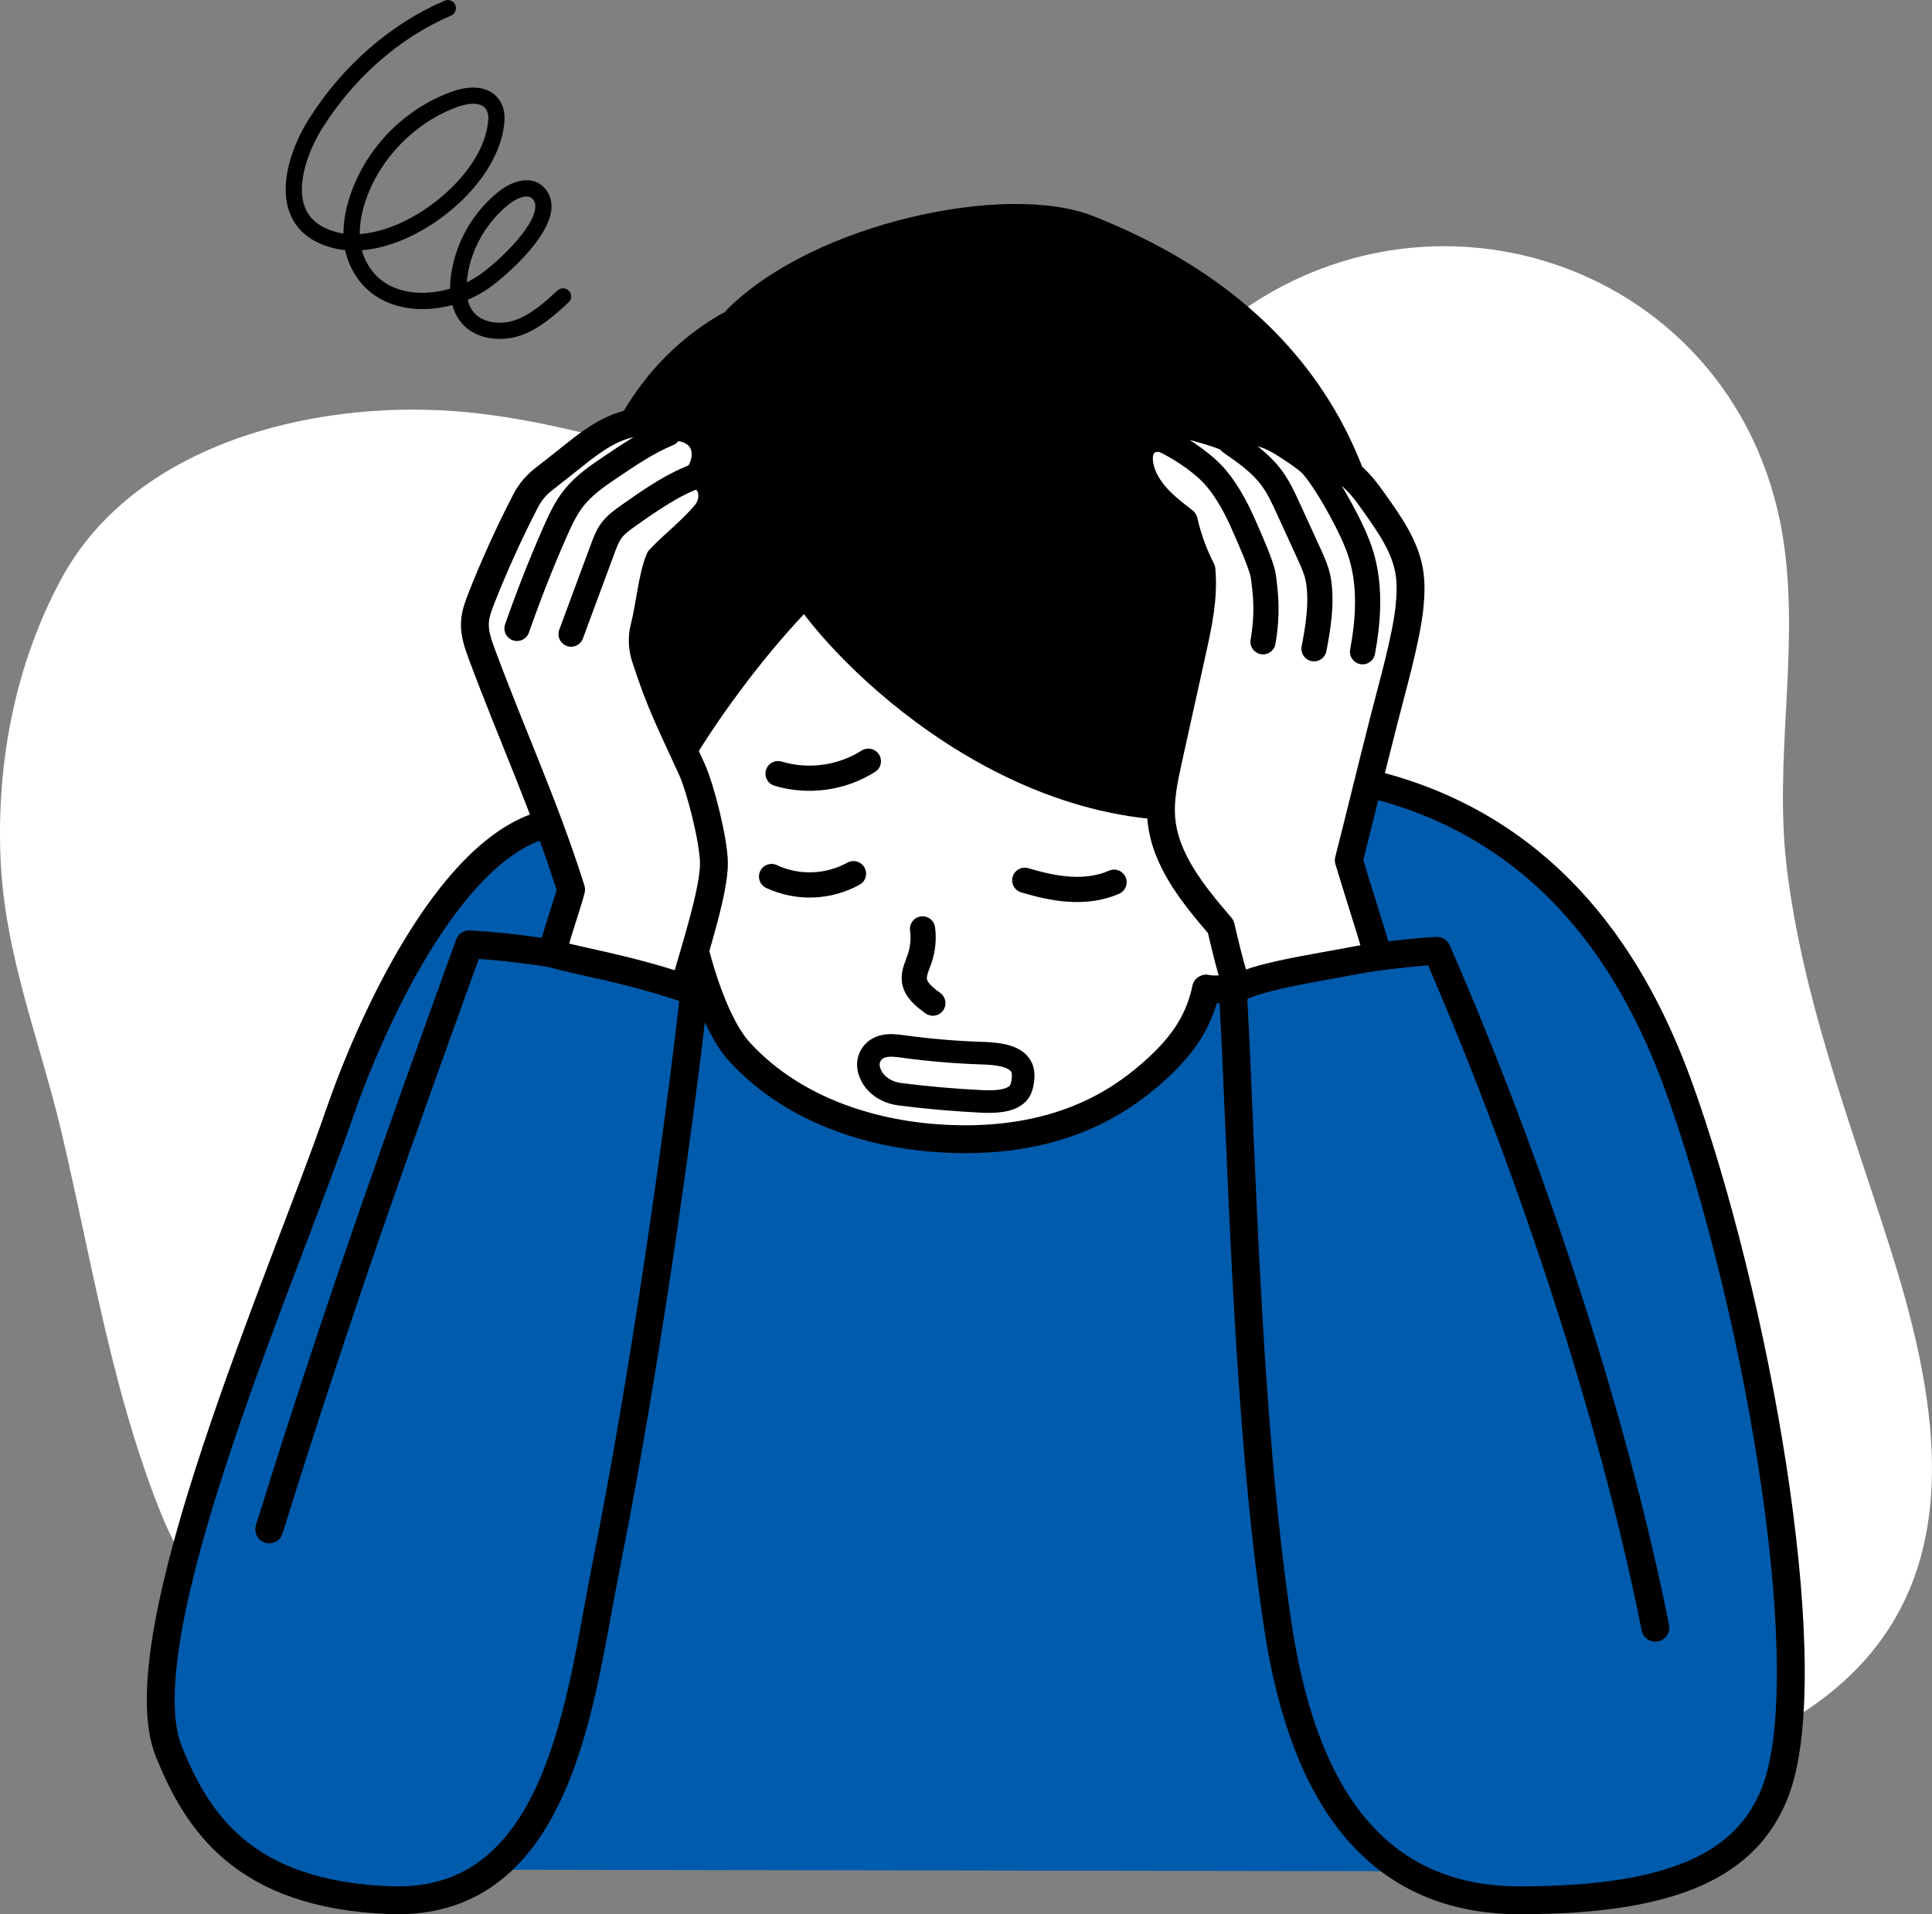 <?xml version="1.0" encoding="UTF-8"?><svg id="_レイヤー_2" xmlns="http://www.w3.org/2000/svg" viewBox="0 0 492.81 488.35"><rect x="0" y="0" width="492.81" height="488.35" fill="#808080" stroke="none"/><defs><style>.cls-1,.cls-2,.cls-3{fill:#fff;}.cls-2,.cls-3,.cls-4,.cls-5{stroke:#000;stroke-linecap:round;stroke-linejoin:round;}.cls-2,.cls-5{stroke-width:7.11px;}.cls-3{stroke-width:5.76px;}.cls-6{fill:#005bac;}.cls-4{stroke-width:6.43px;}.cls-4,.cls-5{fill:none;}</style></defs><g id="_レイヤー_1-2"><path class="cls-1" d="M28.32,345.32c3.46,13.99,7.48,27.75,12.81,40.93,22.08,54.61,86.35,65.75,138.74,62.09,23.2-1.62,44.42-9.19,66.44-16.14,22.33-7.04,43.7-9.31,66.69-4.16,23.3,5.22,45.22,15.13,68.34,20.98,29.85,7.56,65.56,1.07,88.95-20.09,32.89-29.76,23.35-74.6,11.35-112.11-10.03-31.36-21.78-62.27-25.83-95.11-3.37-27.29,2.96-54.31-.59-81.66-9.56-73.59-95.72-102.38-149.36-51.85-12.31,11.6-24.13,24.86-39.8,31.98-15.27,6.94-32.55,7.71-48.99,5.92-34.44-3.75-66.79-18.71-101.4-21.23-36.38-2.65-81.62,8.51-100.15,43C3.9,169.52-.84,194.26.12,218.69c.99,24.95,10.11,46.83,15.71,70.74,4.36,18.58,7.9,37.35,12.49,55.89Z"/><path d="M127.47,86.46c-3.68,0-7.51-1.24-9.99-4.38-.95-1.21-1.65-2.64-2.09-4.26-4.74,1.28-9.69,1.4-14.02.19-5.62-1.56-9.82-5.19-12.15-10.5-.54-1.22-.92-2.46-1.17-3.7-1.17-.11-2.3-.32-3.4-.62-5.4-1.45-9.01-4.42-10.72-8.81-2.91-7.46.64-17.35,4.92-24.12C87.41,16.74,99.69,6.05,113.42.17c1.05-.45,2.27.04,2.72,1.09.45,1.05-.04,2.27-1.09,2.72-12.97,5.56-24.58,15.68-32.7,28.5-3.57,5.64-6.91,14.37-4.57,20.4,1.21,3.09,3.87,5.21,7.93,6.31.62.17,1.25.3,1.9.39,0-3.63.81-7.08,1.73-9.78,4.12-12.14,13.77-22,25.82-26.38,5.19-1.89,9.53-1.28,11.91,1.67,1.21,1.5,1.78,3.56,1.61,5.81-1,13.44-14.87,26.29-27.69,30.96-3.03,1.1-5.94,1.77-8.69,1.98.18.68.41,1.35.7,2.01,1.84,4.18,5.02,6.93,9.46,8.17,3.73,1.04,8.16.86,12.36-.37-.01-1.12.06-2.3.24-3.52,1.18-8.41,5.69-16.22,12.39-21.44,3.39-2.65,8.16-3.99,11.17-1.02,1.51,1.49,2.21,3.45,2.03,5.66-.65,7.87-12.62,17.84-15.8,20.08-1.72,1.22-3.6,2.24-5.55,3.07.26,1.1.71,2.15,1.41,3.04,2.38,3.01,7.17,3.37,10.67,2.16,4.13-1.42,7.69-4.7,10.83-7.58.84-.77,2.16-.72,2.93.12.78.84.72,2.16-.12,2.93-3.44,3.16-7.34,6.75-12.29,8.45-1.6.55-3.43.87-5.3.87ZM134.33,50.12c-1.29,0-2.98.79-4.31,1.83-5.85,4.56-9.8,11.4-10.83,18.75-.06.42-.11.87-.14,1.33,1.2-.58,2.36-1.26,3.44-2.02,4.54-3.21,13.62-11.77,14.05-17.03.08-1-.17-1.73-.81-2.37-.35-.34-.83-.49-1.39-.49ZM120.74,26.47c-1.57,0-3.23.51-4.15.84-10.71,3.9-19.64,13.03-23.31,23.82-.81,2.39-1.54,5.43-1.51,8.58,2.44-.17,5.05-.76,7.81-1.76,11.33-4.12,24.1-15.76,24.97-27.36.09-1.18-.17-2.23-.7-2.9-.74-.92-1.9-1.22-3.11-1.22Z"/><path d="M334.74,210.64c10.31-21.82,18.24-56.18,16.57-63.74-3.36-15.25-8.85-62.84-73.76-88.46-20.7-8.17-62.44-1.29-83.19,18.16l-8.47,6.48c-17.7,10.21-26.61,25.96-32.04,41.91-6.5,19.07,2.71,52.53,9.2,71.37l9.51-2.17c8-13.77,21.14-31.25,32.95-43.05,12.3,18.58,59.96,64.61,115.57,52.77"/><path class="cls-6" d="M127.96,476.99l229.97.37c9.13,5.4,19.09,7.45,29.69,7.4,39.81-.17,57.82-9.68,64.93-26.97,11.92-28.96-3.02-119.04-22.97-176.76-8.29-23.99-26.98-67.21-78.06-80.61l-213.68,10.23c-23.77,7.45-43.2,49.96-51.45,73.97-13.78,40.11-55.19,133.47-43.27,162.43,7.12,17.3,18.64,36.38,56.75,37.81,10.75.4,25.61-6.95,27.58-7.68.3-.11.65-.28.69-.6s-.56-.49-.18.42Z"/><path class="cls-1" d="M323.45,203.9c15.75-2.88,15.37,53.76-15.79,48.33-1.66,7.31-4.85,13.73-13.92,21.63-7.96,6.93-23.51,18.06-52.49,16.64-17.26-.84-38.1-6.45-52.49-22.02-8.15-8.82-10.58-18.6-10.58-18.6-29.92-1.13-30.94-55.7-6.66-56.74,8.54-16.08,20.34-30.42,34.02-42.73,8.83,14.39,23.33,24.18,37.39,33.53,9.54,6.34,19.17,12.73,29.84,16.87,15.64,6.07,31.76,6.54,50.68,3.09Z"/><path class="cls-5" d="M321.06,203.9c-55.61,11.84-103.27-34.19-115.57-52.77-11.81,11.81-24.95,29.28-32.95,43.05"/><path class="cls-5" d="M185.88,83.08c-17.7,10.21-26.61,25.96-32.04,41.91-6.5,19.07,2.71,52.53,9.2,71.37"/><path class="cls-5" d="M187.99,81.46c21.19-21.19,68.85-31.2,89.55-23.03,64.91,25.62,70.4,73.22,73.76,88.46,1.67,7.56-6.26,41.92-16.57,63.74"/><path class="cls-5" d="M323.45,203.9c21.11,5.22,5.54,51.8-15.79,48.33"/><path class="cls-5" d="M422.24,415.24c-11.19-56.11-32.99-120.62-55.71-172.68-20.49,1.22-47.1,6.91-52.06,9.87,2.3,40.56,3.44,108.44,11.37,161.61,4.86,32.59,18.08,70.74,61.78,70.74,40.36,0,57.82-9.68,64.93-26.97,11.92-28.96-3.02-119.04-22.97-176.76-8.29-23.99-26.98-67.21-78.06-80.61"/><path class="cls-5" d="M68.67,390.15c18.03-57.84,32.41-97.73,51.01-149.23,22.44,1.16,55.05,8.2,57.3,13.19-3.89,34.64-12.61,96.66-22.41,145.57-6.47,32.31-11.2,86.62-54.87,85.07-37.93-1.34-49.46-20.42-56.57-37.72-11.92-28.96,29.49-122.32,43.27-162.43,8.25-24.01,27.68-66.51,51.45-73.97"/><path class="cls-5" d="M307.66,252.23c-1.66,7.31-4.85,13.73-13.92,21.63-7.96,6.93-23.51,18.06-52.49,16.64-17.26-.84-38.1-6.45-52.49-22.02-8.15-8.82-13.69-31.79-14.25-41.58"/><path class="cls-5" d="M171.02,194.19c-23.78,0-22.74,55.7,5.97,55.7"/><path class="cls-4" d="M235.32,236.97c.35,2.53.09,5.15-.75,7.62-.62,1.81-1.55,3.64-1.33,5.5.31,2.49,2.59,4.28,4.71,5.82"/><path class="cls-4" d="M261.39,224.57c3.72,1.1,7.52,2.03,11.39,2.27,3.87.25,7.84-.21,11.39-1.78"/><path class="cls-4" d="M196.81,223.61c6.63,3.1,14.46,2.83,20.9-.73"/><path class="cls-4" d="M221.5,194.19c-6.74,4.31-15.39,5.5-23.04,3.17"/><path class="cls-3" d="M229.71,279.17c6.8.86,13.67,1.46,20.55,1.8,3.45.17,7.57.04,9.45-2.1.73-.83.98-1.84,1.14-2.83.25-1.58.29-3.28-.84-4.63-1.96-2.37-6.36-2.65-10.11-2.77-6.49-.22-12.95-.78-19.34-1.65-1.84-.25-3.79-.52-5.52,0-2.62.78-3.78,3.15-3.5,5.22.39,2.98,3.06,6.32,8.17,6.96Z"/><path class="cls-2" d="M174.51,252.01c2.65-9.43,7.71-24.87,7.6-31.94-.09-5.63-3.33-18.74-5.65-23.87-5.17-11.4-7.98-16.53-11.83-28.52-.79-2.45-.91-5.08-.27-7.58,1.43-5.56,1.98-12.82,3.89-17.44,3.34-3.59,8.13-7.23,11.71-11.51,3.12-3.74,1.71-9.08-1.84-9.74,1.77-2.41,2.48-5.75,1.24-8.48-1.23-2.73-4.65-4.45-8.77-3.91-4.09-2.04-9.08-1.59-13.31.14s-7.88,4.61-11.46,7.46c-2.4,1.91-4.8,3.82-7.18,5.67-1.89,1.47-3.45,3.32-4.54,5.44-4.16,8.04-7.91,16.29-11.24,24.72-.81,2.06-1.61,4.17-1.72,6.38-.14,2.86.87,5.63,1.87,8.32,7.82,21.02,15.98,38.63,22.66,59.77-.99,4.03-4.25,12.91-4.72,16.35,7,2.08,18.1,3.6,33.56,8.75Z"/><path class="cls-4" d="M178.23,121.18c-6.49,2.31-12.2,6.32-17.83,10.28-1.66,1.17-3.36,2.37-4.54,4.03-.94,1.31-1.51,2.85-2.07,4.36-2.71,7.31-5.41,14.61-8.12,21.92"/><path class="cls-4" d="M170.48,110.57c-5.16,2.15-9.84,5.3-14.48,8.42-3.43,2.31-6.91,4.67-9.51,7.89-2.17,2.69-3.63,5.87-5.02,9.04-3.51,8-6.71,16.14-9.59,24.39"/><path class="cls-2" d="M351.53,243.79c-3.04-10.22-5.12-16.42-7.48-24.33,3.04-11.92,5.42-21.92,9.03-36.07,1.97-7.73,5.6-20.41,6.43-28.34.32-3.1.47-6.24-.05-9.31-1.08-6.32-4.88-11.78-8.58-17.01-1.97-2.79-3.99-5.63-6.67-7.75-2.68-2.12-6.18-3.47-9.54-2.83-1.69-1.46-3.15-2.44-4.62-3.43-2.49-1.67-5.04-3.37-7.93-4.18-2.89-.81-6.24-.58-8.56,1.32-1.87-.95-4.13-1.62-6.36-2.28-2.11-.62-4.32-1.25-6.47-.78-1.76.38-3.34,1.53-4.25,3.08-2.14-.51-4.13.34-5.08,1.79-.95,1.45-1.03,3.32-.73,5.03.54,3.06,2.21,5.83,4.28,8.14s4.55,4.22,7.01,6.12c1.18,5.12,2.72,8.83,4.51,12.42.62,7.11-.85,13.83-2.3,20.42-2.06,9.31-4.11,18.62-6.17,27.92-1.09,4.95-2.19,9.99-1.78,15.05.86,10.45,7.94,19.19,15.18,27.64.75,3.18,2.77,12.24,4.39,15.78,4.91-3.52,26.94-6.26,35.73-8.39Z"/><path class="cls-4" d="M295.78,111.75c4.54,2.04,10.07,5.6,13.5,9.19,3.06,3.2,5.77,8.04,7.57,12.09,1.86,4.19,5.02,11.27,5.39,13.94.68,4.87,1.14,9.81-.07,16.75"/><path class="cls-4" d="M313.89,112.81c3.78,2.62,7.62,5.3,10.38,8.98,1.83,2.44,3.11,5.24,4.38,8.01,1.73,3.78,3.46,7.56,5.19,11.34,1.04,2.26,2.08,4.56,2.48,7.02.93,5.74-.13,12.12-1.15,17.34"/><path class="cls-4" d="M332.74,116.59c4.94,4.59,10.95,16.22,12.82,20.57,2.16,5.03,4.99,13.22,2,29.1"/></g></svg>